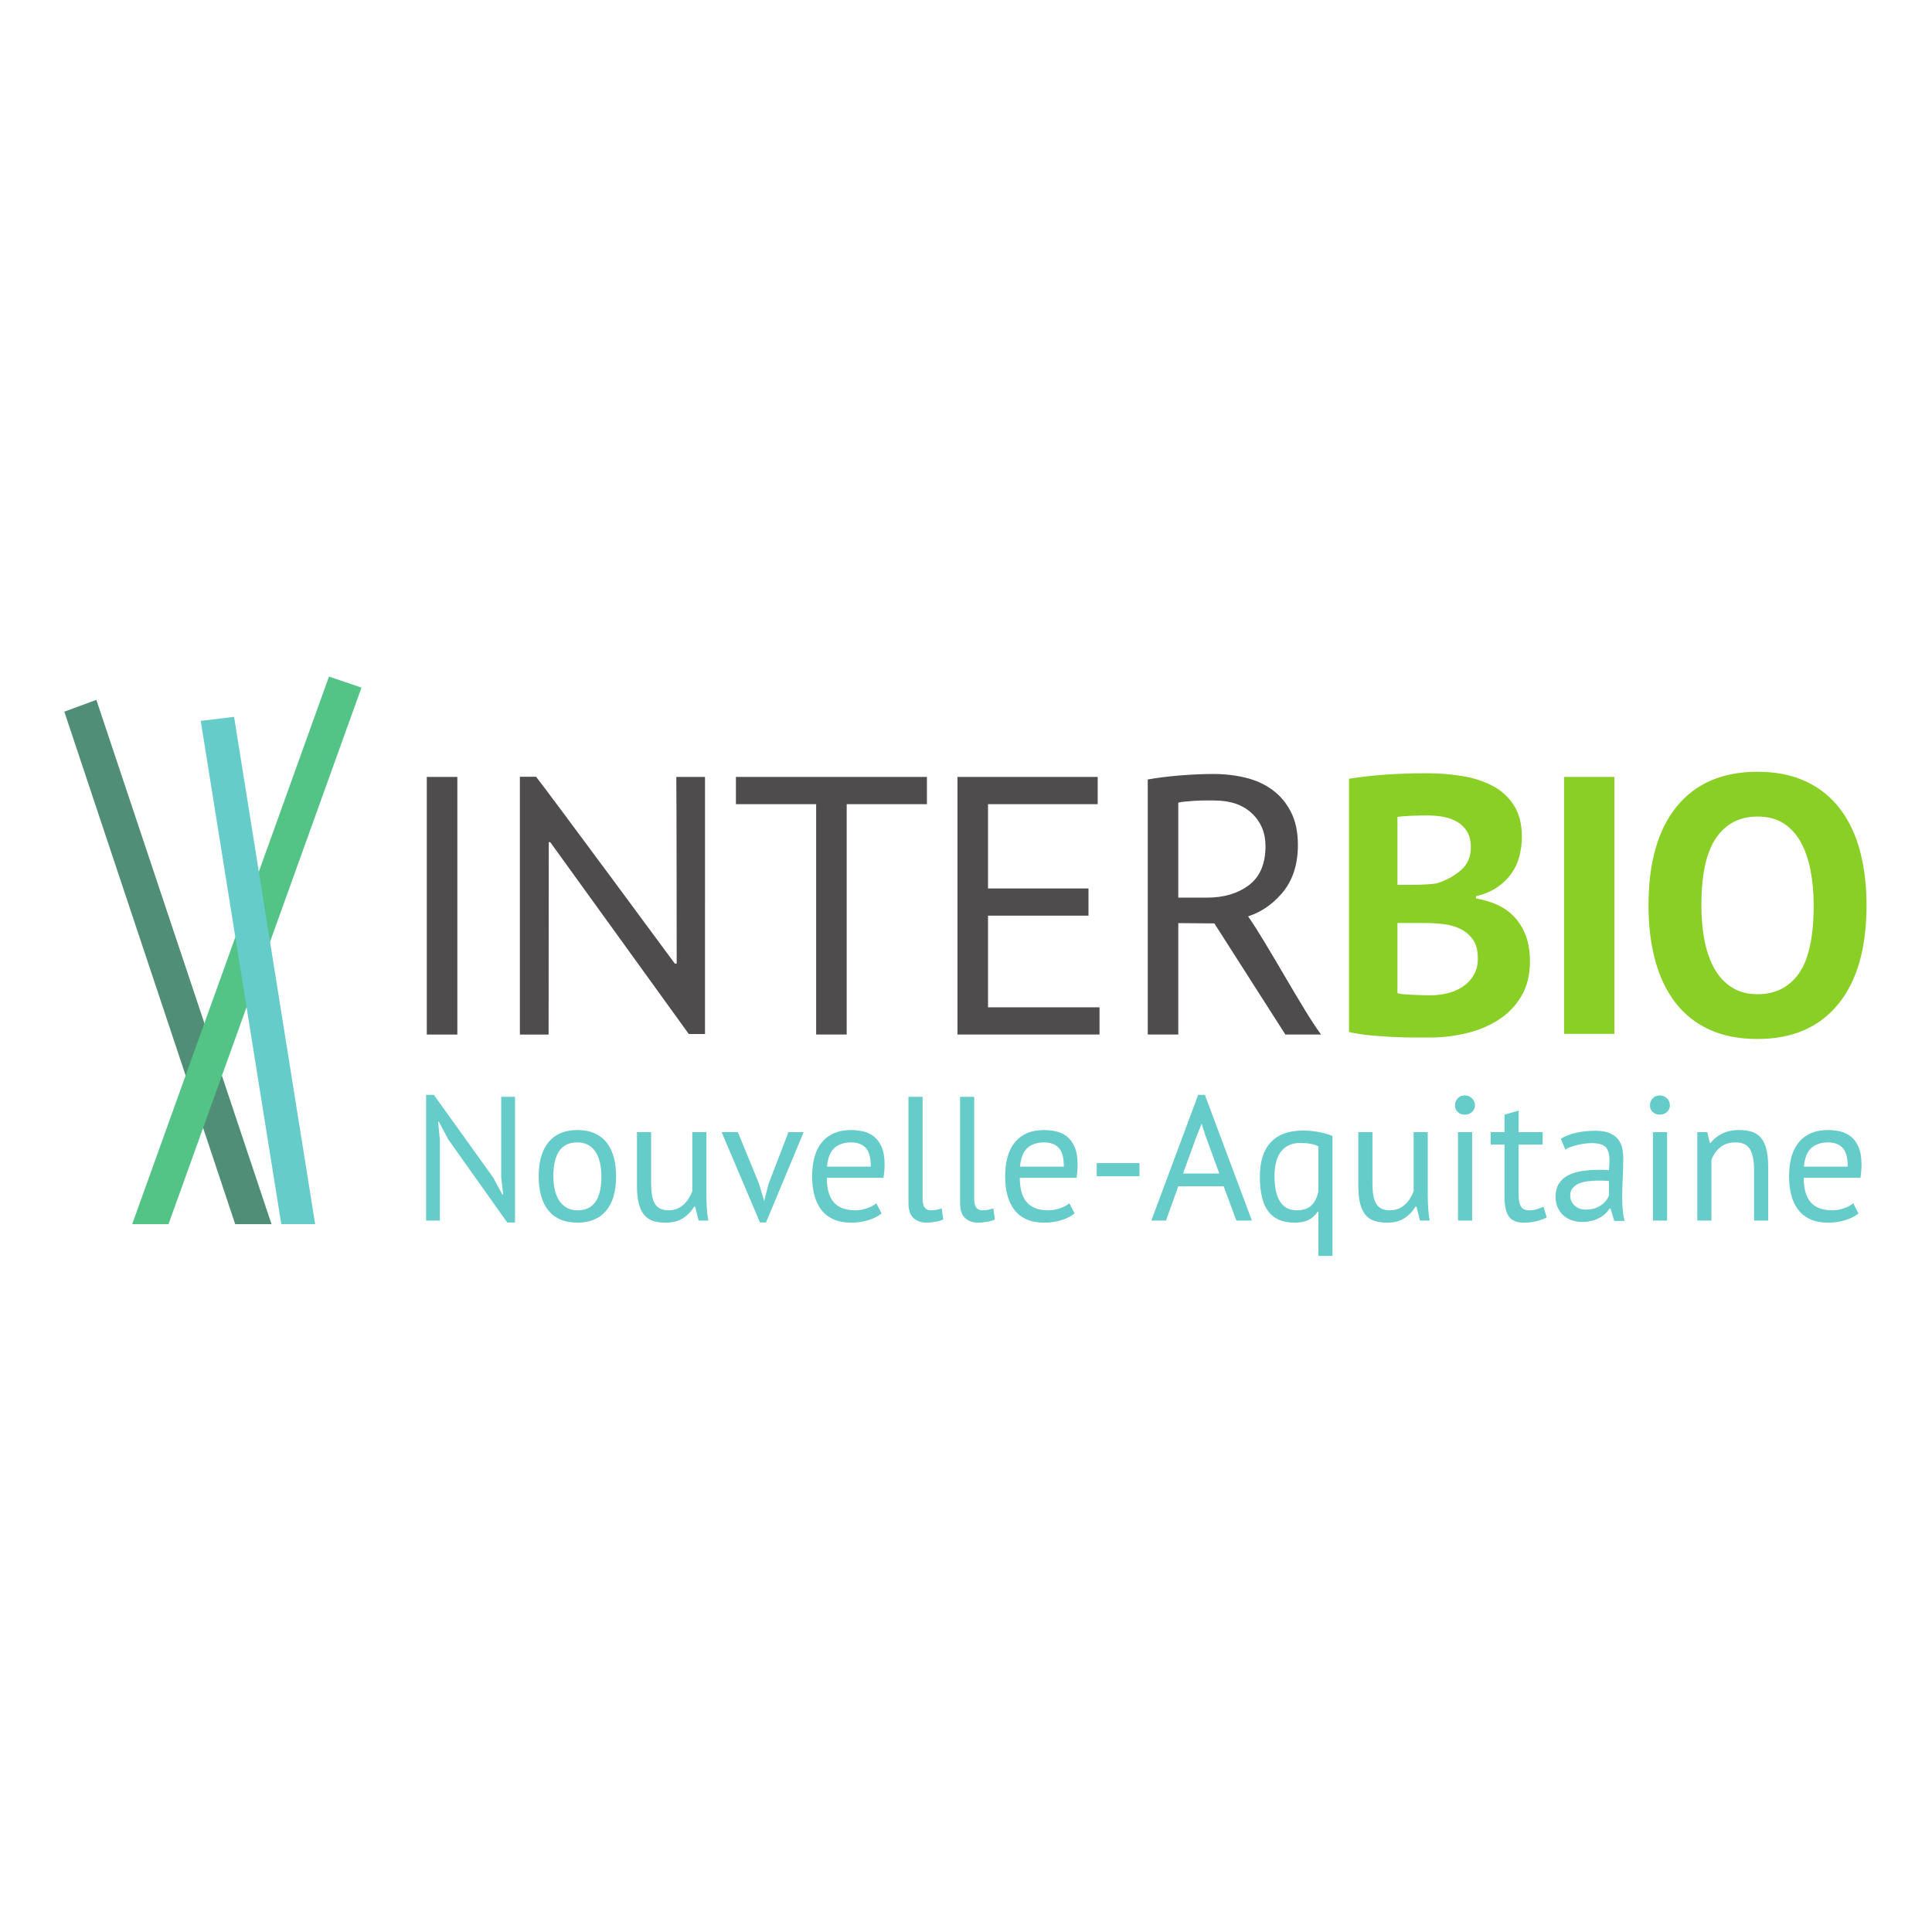 <?xml version="1.0" encoding="UTF-8" standalone="no"?>
<!-- Created with Inkscape (http://www.inkscape.org/) -->

<svg
   xmlns:dc="http://purl.org/dc/elements/1.1/"
   xmlns:cc="http://creativecommons.org/ns#"
   xmlns:rdf="http://www.w3.org/1999/02/22-rdf-syntax-ns#"
   xmlns:svg="http://www.w3.org/2000/svg"
   xmlns="http://www.w3.org/2000/svg"
   xmlns:sodipodi="http://sodipodi.sourceforge.net/DTD/sodipodi-0.dtd"
   xmlns:inkscape="http://www.inkscape.org/namespaces/inkscape"
   version="1.1"
   width="75"
   height="75"
   id="svg2"
   xml:space="preserve"
   inkscape:version="0.91 r13725"
   sodipodi:docname="logo-interbio-nouvelle-aquitaine.svg"><sodipodi:namedview
     pagecolor="#ffffff"
     bordercolor="#666666"
     borderopacity="1"
     objecttolerance="10"
     gridtolerance="10"
     guidetolerance="10"
     inkscape:pageopacity="0"
     inkscape:pageshadow="2"
     inkscape:window-width="1280"
     inkscape:window-height="751"
     id="namedview69"
     showgrid="false"
     inkscape:zoom="2.6229188"
     inkscape:cx="37.5"
     inkscape:cy="102.36687"
     inkscape:window-x="0"
     inkscape:window-y="25"
     inkscape:window-maximized="1"
     inkscape:current-layer="svg2" /><defs
     id="defs6"><clipPath
       id="clipPath26"><path
         d="m 0,163.787 425.321,0 L 425.321,0 0,0 0,163.787 Z"
         id="path28"
         inkscape:connector-curvature="0" /></clipPath></defs><g
     transform="matrix(0.191,0,0,-0.191,-1.947,54.241)"
     id="g10"><g
       transform="translate(64.195,36.036)"
       id="g12"><path
         d="m 0,0 -34.948,104.599 -4.907,-1.81 L -5.585,0 0,0 Z"
         id="path14"
         style="fill:#508e78;fill-opacity:1;fill-rule:nonzero;stroke:none"
         inkscape:connector-curvature="0" /></g><g
       transform="translate(59.225,36.89)"
       id="g16"><path
         d="M 0,0 3.785,0 -30.509,102.64 -33.814,101.421 0,0 Z m 6.154,-1.707 -7.384,0 -0.195,0.584 -34.532,103.573 6.509,2.401 L 6.154,-1.707 Z"
         id="path18"
         style="fill:#508e78;fill-opacity:1;fill-rule:nonzero;stroke:none"
         inkscape:connector-curvature="0" /></g><path
       d="m 96.936,126.078 6.209,0 0,-52.36 -6.209,0 0,52.36 z"
       id="path20"
       style="fill:#4f4c4d;fill-opacity:1;fill-rule:nonzero;stroke:none"
       inkscape:connector-curvature="0" /><g
       id="g22"><g
         clip-path="url(#clipPath26)"
         id="g24"><g
           transform="translate(122.026,112.82)"
           id="g30"><path
             d="m 0,0 -0.299,0 -0.034,-39.103 -5.834,0 0,52.389 3.291,0 C -0.06,9.732 25.329,-24.69 25.329,-24.69 l 0.374,0 c 0,0 -0.022,34.432 -0.08,37.948 l 5.834,0 -0.001,-52.256 -3.291,0 L 0,0 Z"
             id="path32"
             style="fill:#4f4c4d;fill-opacity:1;fill-rule:nonzero;stroke:none"
             inkscape:connector-curvature="0" /></g><g
           transform="translate(198.588,120.543)"
           id="g34"><path
             d="m 0,0 -16.307,0 0,-46.825 -6.209,0 0,46.825 -16.306,0 0,5.535 L 0,5.535 0,0 Z"
             id="path36"
             style="fill:#4f4c4d;fill-opacity:1;fill-rule:nonzero;stroke:none"
             inkscape:connector-curvature="0" /></g><g
           transform="translate(204.796,126.078)"
           id="g38"><path
             d="m 0,0 28.498,0 0,-5.535 -22.291,0 0,-17.13 20.421,0 0,-5.535 -20.421,0 0,-18.625 22.665,0 0,-5.535 L 0,-52.36 0,0 Z"
             id="path40"
             style="fill:#4f4c4d;fill-opacity:1;fill-rule:nonzero;stroke:none"
             inkscape:connector-curvature="0" /></g><g
           transform="translate(256.93,121.291)"
           id="g42"><path
             d="m 0,0 -2.019,0 c -0.699,0 -1.372,-0.025 -2.019,-0.075 -0.649,-0.05 -1.26,-0.101 -1.833,-0.15 -0.573,-0.049 -1.034,-0.125 -1.384,-0.223 l 0,-19.299 5.834,0 c 3.442,0 6.284,0.848 8.527,2.542 2.245,1.695 3.366,4.339 3.366,7.931 0,2.691 -0.922,4.91 -2.768,6.656 C 5.859,-0.873 3.292,0 0,0 m -13.464,4.264 c 1.896,0.348 4.078,0.622 6.545,0.823 2.47,0.198 4.725,0.299 6.771,0.299 2.293,0 4.475,-0.251 6.544,-0.749 2.069,-0.499 3.89,-1.321 5.459,-2.467 1.572,-1.149 2.832,-2.645 3.78,-4.488 0.945,-1.847 1.421,-4.09 1.421,-6.734 0,-4.088 -1.122,-7.404 -3.367,-9.948 -2.245,-2.543 -4.549,-3.833 -6.754,-4.55 3.856,-5.474 11.249,-19.258 14.834,-24.023 l -7.257,0 -14.435,22.591 -7.332,0.057 0,-22.648 -6.209,0 0,51.837 z"
             id="path44"
             style="fill:#4f4c4d;fill-opacity:1;fill-rule:nonzero;stroke:none"
             inkscape:connector-curvature="0" /></g><g
           transform="translate(300.859,81.69)"
           id="g46"><path
             d="m 0,0 c 1.241,0 2.448,0.148 3.617,0.443 1.168,0.295 2.201,0.752 3.097,1.368 0.895,0.615 1.615,1.389 2.164,2.327 0.546,0.934 0.819,2.043 0.819,3.321 0,1.626 -0.323,2.905 -0.969,3.841 -0.647,0.934 -1.493,1.662 -2.538,2.179 -1.043,0.518 -2.213,0.849 -3.504,0.998 -1.294,0.146 -2.587,0.221 -3.879,0.221 l -5.448,0 0,-14.255 C -6.393,0.346 -5.994,0.272 -5.447,0.222 -4.9,0.174 -4.315,0.137 -3.694,0.112 -3.072,0.087 -2.426,0.062 -1.754,0.037 -1.082,0.012 -0.498,0 0,0 m -3.357,22.456 c 0.695,0 1.503,0.024 2.423,0.073 0.92,0.05 1.679,0.123 2.276,0.222 1.889,0.59 3.518,1.477 4.887,2.658 1.367,1.181 2.052,2.731 2.052,4.651 0,1.28 -0.251,2.336 -0.747,3.173 -0.499,0.838 -1.157,1.502 -1.977,1.995 -0.82,0.491 -1.753,0.835 -2.797,1.032 -1.045,0.197 -2.14,0.297 -3.283,0.297 -1.294,0 -2.488,-0.027 -3.581,-0.076 -1.095,-0.049 -1.94,-0.123 -2.537,-0.219 l 0,-13.806 3.284,0 z m 22.007,9.773 c 0,-1.294 -0.162,-2.585 -0.485,-3.879 -0.323,-1.293 -0.858,-2.476 -1.603,-3.544 -0.748,-1.07 -1.717,-2.014 -2.911,-2.835 -1.193,-0.821 -2.636,-1.43 -4.327,-1.827 l 0,-0.449 c 1.492,-0.248 2.91,-0.672 4.252,-1.268 1.344,-0.597 2.512,-1.417 3.507,-2.462 0.993,-1.043 1.777,-2.312 2.351,-3.804 0.57,-1.491 0.858,-3.259 0.858,-5.297 0,-2.685 -0.573,-5.01 -1.717,-6.975 C 17.43,-2.076 15.901,-3.68 13.988,-4.922 12.072,-6.167 9.896,-7.086 7.459,-7.683 5.022,-8.28 2.51,-8.579 -0.075,-8.579 l -3.245,0 c -1.319,0 -2.736,0.038 -4.252,0.113 -1.519,0.073 -3.059,0.186 -4.626,0.335 -1.567,0.149 -2.997,0.374 -4.29,0.672 l 0,51.476 c 0.945,0.148 2.026,0.297 3.245,0.447 1.219,0.149 2.523,0.272 3.917,0.373 1.391,0.099 2.822,0.174 4.291,0.224 1.465,0.048 2.92,0.075 4.363,0.075 2.436,0 4.813,-0.187 7.124,-0.561 2.314,-0.372 4.375,-1.032 6.193,-1.976 1.815,-0.946 3.27,-2.264 4.363,-3.954 1.094,-1.691 1.642,-3.831 1.642,-6.416"
             id="path48"
             style="fill:#8acf25;fill-opacity:1;fill-rule:nonzero;stroke:none"
             inkscape:connector-curvature="0" /></g><path
           d="m 328.086,126.08 10.221,0 0,-52.222 -10.221,0 0,52.222 z"
           id="path50"
           style="fill:#8acf25;fill-opacity:1;fill-rule:nonzero;stroke:none"
           inkscape:connector-curvature="0" /><g
           transform="translate(355.988,99.969)"
           id="g52"><path
             d="m 0,0 c 0,-2.637 0.223,-5.062 0.672,-7.273 0.446,-2.214 1.13,-4.116 2.05,-5.707 0.92,-1.592 2.101,-2.836 3.544,-3.731 1.441,-0.895 3.158,-1.342 5.148,-1.342 3.629,0 6.44,1.416 8.43,4.252 1.988,2.835 2.983,7.434 2.983,13.801 0,2.537 -0.212,4.897 -0.634,7.088 -0.422,2.186 -1.082,4.101 -1.976,5.744 -0.896,1.641 -2.066,2.921 -3.507,3.842 -1.443,0.92 -3.207,1.38 -5.296,1.38 C 7.782,18.054 4.972,16.6 2.983,13.689 0.993,10.779 0,6.216 0,0 m -10.743,0 c 0,8.703 1.914,15.405 5.744,20.105 3.829,4.701 9.299,7.05 16.413,7.05 3.729,0 6.985,-0.647 9.773,-1.94 2.784,-1.293 5.097,-3.132 6.937,-5.52 1.84,-2.387 3.209,-5.248 4.104,-8.579 C 33.123,7.783 33.569,4.077 33.569,0 c 0,-8.704 -1.926,-15.404 -5.78,-20.104 -3.855,-4.702 -9.314,-7.051 -16.375,-7.051 -3.78,0 -7.064,0.648 -9.848,1.94 -2.787,1.293 -5.087,3.133 -6.9,5.52 -1.817,2.387 -3.172,5.248 -4.067,8.58 -0.895,3.331 -1.342,7.037 -1.342,11.115"
             id="path54"
             style="fill:#8acf25;fill-opacity:1;fill-rule:nonzero;stroke:none"
             inkscape:connector-curvature="0" /></g><g
           transform="translate(101.322,52.368)"
           id="g56"><path
             d="m 0,0 -1.939,3.628 -0.145,0 0.359,-3.628 0,-16.455 -2.801,0 0,25.544 1.58,0 12.036,-16.777 1.868,-3.45 0.179,0 -0.395,3.45 0,16.38 2.803,0 0,-25.542 -1.581,0 L 0,0 Z"
             id="path58"
             style="fill:#66ccca;fill-opacity:1;fill-rule:nonzero;stroke:none"
             inkscape:connector-curvature="0" /></g><g
           transform="translate(122.661,44.895)"
           id="g60"><path
             d="M 0,0 C 0,-0.91 0.09,-1.784 0.27,-2.622 0.449,-3.461 0.73,-4.191 1.113,-4.813 1.497,-5.437 2,-5.939 2.623,-6.322 3.245,-6.707 3.999,-6.897 4.886,-6.897 8.143,-6.922 9.771,-4.622 9.771,0 9.771,0.934 9.682,1.82 9.502,2.658 9.322,3.497 9.041,4.228 8.657,4.851 8.274,5.473 7.771,5.97 7.149,6.342 6.526,6.712 5.771,6.898 4.886,6.898 1.628,6.922 0,4.622 0,0 m -2.982,0 c 0,3.041 0.676,5.371 2.03,6.988 C 0.4,8.604 2.347,9.413 4.886,9.413 6.227,9.413 7.395,9.191 8.389,8.749 9.382,8.305 10.203,7.67 10.85,6.844 11.496,6.018 11.975,5.023 12.286,3.862 12.598,2.7 12.754,1.414 12.754,0 c 0,-3.041 -0.678,-5.37 -2.03,-6.987 -1.354,-1.617 -3.3,-2.424 -5.838,-2.424 -1.342,0 -2.509,0.22 -3.503,0.664 -0.994,0.442 -1.815,1.077 -2.461,1.903 -0.647,0.827 -1.126,1.821 -1.437,2.982 -0.311,1.161 -0.467,2.449 -0.467,3.862"
             id="path62"
             style="fill:#66ccca;fill-opacity:1;fill-rule:nonzero;stroke:none"
             inkscape:connector-curvature="0" /></g><g
           transform="translate(142.528,53.876)"
           id="g64"><path
             d="m 0,0 0,-10.238 c 0,-0.934 0.054,-1.755 0.161,-2.462 0.109,-0.705 0.294,-1.293 0.558,-1.76 0.262,-0.467 0.622,-0.82 1.077,-1.06 0.455,-0.24 1.03,-0.359 1.725,-0.359 0.646,0 1.221,0.102 1.724,0.306 0.503,0.203 0.952,0.484 1.348,0.844 0.394,0.359 0.741,0.772 1.041,1.24 0.3,0.467 0.545,0.963 0.737,1.49 l 0,11.999 2.873,0 0,-12.86 c 0,-0.863 0.03,-1.756 0.091,-2.678 0.059,-0.922 0.161,-1.73 0.305,-2.425 l -1.976,0 -0.719,2.838 -0.179,0 c -0.551,-0.934 -1.293,-1.712 -2.228,-2.334 -0.934,-0.623 -2.119,-0.934 -3.556,-0.934 -0.959,0 -1.803,0.113 -2.533,0.34 -0.73,0.229 -1.342,0.63 -1.832,1.203 -0.491,0.576 -0.862,1.348 -1.114,2.318 -0.251,0.969 -0.377,2.197 -0.377,3.682 L -2.874,0 0,0 Z"
             id="path66"
             style="fill:#66ccca;fill-opacity:1;fill-rule:nonzero;stroke:none"
             inkscape:connector-curvature="0" /></g><g
           transform="translate(164.478,43.349)"
           id="g68"><path
             d="m 0,0 1.006,-3.412 0.036,0 0.897,3.483 4.024,10.455 3.09,0 -7.653,-18.357 -1.22,0 -7.796,18.357 3.304,0 L 0,0 Z"
             id="path70"
             style="fill:#66ccca;fill-opacity:1;fill-rule:nonzero;stroke:none"
             inkscape:connector-curvature="0" /></g><g
           transform="translate(183.195,51.793)"
           id="g72"><path
             d="m 0,0 c -1.413,0 -2.545,-0.372 -3.395,-1.113 -0.85,-0.743 -1.359,-2.013 -1.527,-3.81 l 8.91,0 c 0,1.82 -0.347,3.096 -1.042,3.826 C 2.251,-0.365 1.269,0 0,0 M 6.18,-14.442 C 5.461,-15.018 4.557,-15.473 3.467,-15.808 2.377,-16.143 1.222,-16.31 0,-16.31 c -1.365,0 -2.551,0.22 -3.557,0.664 -1.005,0.443 -1.832,1.078 -2.479,1.904 -0.646,0.827 -1.125,1.813 -1.437,2.965 -0.311,1.148 -0.466,2.442 -0.466,3.879 0,3.065 0.682,5.4 2.047,7.005 1.366,1.605 3.318,2.408 5.856,2.408 0.814,0 1.629,-0.091 2.443,-0.27 C 3.222,2.065 3.952,1.725 4.599,1.221 5.245,0.719 5.771,0.005 6.18,-0.917 6.586,-1.839 6.79,-3.055 6.79,-4.562 6.79,-5.354 6.718,-6.228 6.574,-7.186 l -11.531,0 c 0,-1.054 0.107,-1.988 0.322,-2.801 0.216,-0.815 0.551,-1.504 1.007,-2.067 0.454,-0.562 1.047,-0.993 1.778,-1.294 0.73,-0.298 1.622,-0.448 2.676,-0.448 0.815,0 1.629,0.145 2.444,0.432 0.813,0.287 1.424,0.621 1.832,1.006 l 1.078,-2.084 z"
             id="path74"
             style="fill:#66ccca;fill-opacity:1;fill-rule:nonzero;stroke:none"
             inkscape:connector-curvature="0" /></g><g
           transform="translate(197.708,40.332)"
           id="g76"><path
             d="m 0,0 c 0,-0.838 0.144,-1.437 0.431,-1.796 0.288,-0.358 0.695,-0.539 1.221,-0.539 0.312,0 0.648,0.023 1.006,0.071 0.36,0.048 0.767,0.156 1.222,0.325 L 4.203,-4.203 C 3.82,-4.395 3.287,-4.55 2.604,-4.67 1.922,-4.789 1.329,-4.849 0.826,-4.849 c -1.077,0 -1.964,0.304 -2.658,0.915 -0.695,0.612 -1.042,1.647 -1.042,3.108 l 0,21.555 2.874,0 L 0,0 Z"
             id="path78"
             style="fill:#66ccca;fill-opacity:1;fill-rule:nonzero;stroke:none"
             inkscape:connector-curvature="0" /></g><g
           transform="translate(208.197,40.332)"
           id="g80"><path
             d="m 0,0 c 0,-0.838 0.145,-1.437 0.432,-1.796 0.287,-0.358 0.694,-0.539 1.221,-0.539 0.311,0 0.647,0.023 1.006,0.071 0.36,0.048 0.767,0.156 1.222,0.325 L 4.204,-4.203 C 3.82,-4.395 3.288,-4.55 2.605,-4.67 1.923,-4.789 1.329,-4.849 0.827,-4.849 c -1.078,0 -1.964,0.304 -2.659,0.915 -0.694,0.612 -1.041,1.647 -1.041,3.108 l 0,21.555 2.873,0 L 0,0 Z"
             id="path82"
             style="fill:#66ccca;fill-opacity:1;fill-rule:nonzero;stroke:none"
             inkscape:connector-curvature="0" /></g><g
           transform="translate(222.426,51.793)"
           id="g84"><path
             d="m 0,0 c -1.414,0 -2.546,-0.372 -3.396,-1.113 -0.85,-0.743 -1.359,-2.013 -1.527,-3.81 l 8.908,0 c 0,1.82 -0.345,3.096 -1.042,3.826 C 2.25,-0.365 1.267,0 0,0 M 6.178,-14.442 C 5.46,-15.018 4.554,-15.473 3.465,-15.808 2.375,-16.143 1.221,-16.31 0,-16.31 c -1.366,0 -2.551,0.22 -3.559,0.664 -1.003,0.443 -1.83,1.078 -2.478,1.904 -0.647,0.827 -1.126,1.813 -1.437,2.965 -0.312,1.148 -0.465,2.442 -0.465,3.879 0,3.065 0.682,5.4 2.046,7.005 1.365,1.605 3.318,2.408 5.856,2.408 0.813,0 1.628,-0.091 2.442,-0.27 0.815,-0.18 1.546,-0.52 2.192,-1.024 0.648,-0.502 1.174,-1.216 1.581,-2.138 0.406,-0.922 0.611,-2.138 0.611,-3.645 0,-0.792 -0.072,-1.666 -0.216,-2.624 l -11.532,0 c 0,-1.054 0.108,-1.988 0.323,-2.801 0.217,-0.815 0.551,-1.504 1.006,-2.067 0.454,-0.562 1.048,-0.993 1.778,-1.294 0.73,-0.298 1.623,-0.448 2.678,-0.448 0.813,0 1.627,0.145 2.442,0.432 0.813,0.287 1.424,0.621 1.834,1.006 l 1.076,-2.084 z"
             id="path86"
             style="fill:#66ccca;fill-opacity:1;fill-rule:nonzero;stroke:none"
             inkscape:connector-curvature="0" /></g><path
           d="m 233.094,47.589 8.694,0 0,-2.658 -8.694,0 0,2.658 z"
           id="path88"
           style="fill:#66ccca;fill-opacity:1;fill-rule:nonzero;stroke:none"
           inkscape:connector-curvature="0" /><g
           transform="translate(250.645,45.47)"
           id="g90"><path
             d="m 0,0 7.363,0 -2.789,7.651 -0.786,2.425 -0.035,0 L 2.751,7.58 0,0 Z m 8.257,-2.587 -9.223,0 -2.502,-6.97 -2.982,0 9.52,25.544 1.366,0 9.555,-25.544 -3.161,0 -2.573,6.97 z"
             id="path92"
             style="fill:#66ccca;fill-opacity:1;fill-rule:nonzero;stroke:none"
             inkscape:connector-curvature="0" /></g><g
           transform="translate(273.798,37.997)"
           id="g94"><path
             d="m 0,0 c 1.221,0 2.179,0.311 2.873,0.934 0.693,0.623 1.186,1.581 1.473,2.875 l 0,9.196 c -0.887,0.454 -2.108,0.683 -3.664,0.683 -1.654,0 -2.941,-0.557 -3.863,-1.671 -0.922,-1.114 -1.383,-2.832 -1.383,-5.156 0,-1.005 0.084,-1.933 0.252,-2.784 0.167,-0.85 0.431,-1.574 0.791,-2.172 0.359,-0.599 0.825,-1.067 1.4,-1.402 C -1.546,0.167 -0.84,0 0,0 m 7.221,-9.269 -2.875,0 0,8.982 -0.144,0 C 3.723,-1.006 3.118,-1.558 2.389,-1.94 1.658,-2.322 0.693,-2.514 -0.504,-2.514 c -2.395,0 -4.168,0.76 -5.317,2.282 -1.149,1.519 -1.724,3.872 -1.724,7.058 0,3.09 0.742,5.424 2.228,7.005 1.484,1.581 3.651,2.372 6.502,2.372 1.268,0 2.461,-0.121 3.574,-0.36 1.114,-0.239 1.934,-0.49 2.462,-0.755 l 0,-24.357 z"
             id="path96"
             style="fill:#66ccca;fill-opacity:1;fill-rule:nonzero;stroke:none"
             inkscape:connector-curvature="0" /></g><g
           transform="translate(289.136,53.876)"
           id="g98"><path
             d="m 0,0 0,-10.238 c 0,-0.934 0.055,-1.755 0.162,-2.462 0.108,-0.705 0.292,-1.293 0.557,-1.76 0.263,-0.467 0.622,-0.82 1.078,-1.06 0.454,-0.24 1.029,-0.359 1.724,-0.359 0.647,0 1.221,0.102 1.724,0.306 0.504,0.203 0.953,0.484 1.348,0.844 0.394,0.359 0.742,0.772 1.041,1.24 0.3,0.467 0.545,0.963 0.736,1.49 l 0,11.999 2.875,0 0,-12.86 c 0,-0.863 0.029,-1.756 0.089,-2.678 0.061,-0.922 0.162,-1.73 0.306,-2.425 l -1.976,0 -0.719,2.838 -0.178,0 c -0.552,-0.934 -1.295,-1.712 -2.229,-2.334 -0.934,-0.623 -2.119,-0.934 -3.557,-0.934 -0.958,0 -1.801,0.113 -2.532,0.34 -0.73,0.229 -1.342,0.63 -1.832,1.203 -0.491,0.576 -0.862,1.348 -1.113,2.318 -0.253,0.969 -0.378,2.197 -0.378,3.682 L -2.874,0 0,0 Z"
             id="path100"
             style="fill:#66ccca;fill-opacity:1;fill-rule:nonzero;stroke:none"
             inkscape:connector-curvature="0" /></g><path
           d="m 306.525,53.876 2.874,0 0,-17.963 -2.874,0 0,17.963 z m -0.612,5.46 c 0,0.552 0.187,1.024 0.557,1.421 0.372,0.394 0.845,0.592 1.419,0.592 0.575,0 1.065,-0.198 1.473,-0.592 0.407,-0.397 0.612,-0.869 0.612,-1.421 0,-0.55 -0.205,-1.005 -0.612,-1.364 -0.408,-0.36 -0.898,-0.539 -1.473,-0.539 -0.574,0 -1.047,0.179 -1.419,0.539 -0.37,0.359 -0.557,0.814 -0.557,1.364"
           id="path102"
           style="fill:#66ccca;fill-opacity:1;fill-rule:nonzero;stroke:none"
           inkscape:connector-curvature="0" /><g
           transform="translate(313.17,53.876)"
           id="g104"><path
             d="m 0,0 2.804,0 0,3.557 2.873,0.826 0,-4.383 4.886,0 0,-2.516 -4.886,0 0,-9.95 c 0,-1.245 0.155,-2.126 0.467,-2.64 0.31,-0.516 0.837,-0.773 1.581,-0.773 0.623,0 1.148,0.066 1.581,0.197 0.429,0.132 0.91,0.306 1.437,0.522 l 0.646,-2.192 c -0.646,-0.311 -1.353,-0.563 -2.119,-0.754 -0.767,-0.192 -1.593,-0.287 -2.48,-0.287 -1.461,0 -2.491,0.412 -3.089,1.239 -0.598,0.826 -0.897,2.209 -0.897,4.15 l 0,10.488 L 0,-2.516 0,0 Z"
             id="path106"
             style="fill:#66ccca;fill-opacity:1;fill-rule:nonzero;stroke:none"
             inkscape:connector-curvature="0" /></g><g
           transform="translate(332.534,38.142)"
           id="g108"><path
             d="m 0,0 c 0.669,0 1.269,0.089 1.796,0.269 0.526,0.18 0.982,0.407 1.364,0.682 0.383,0.276 0.7,0.58 0.953,0.917 0.251,0.335 0.436,0.657 0.557,0.97 l 0,2.981 C 4.334,5.843 3.992,5.86 3.646,5.873 3.299,5.886 2.957,5.891 2.622,5.891 1.88,5.891 1.154,5.849 0.449,5.766 -0.258,5.681 -0.881,5.525 -1.421,5.298 -1.959,5.069 -2.391,4.759 -2.713,4.364 -3.036,3.969 -3.198,3.472 -3.198,2.874 -3.198,2.035 -2.899,1.347 -2.3,0.808 -1.702,0.269 -0.935,0 0,0 m -5.102,14.405 c 0.91,0.551 1.969,0.958 3.179,1.222 1.209,0.263 2.473,0.395 3.791,0.395 1.244,0 2.245,-0.168 2.999,-0.502 C 5.621,15.183 6.196,14.747 6.592,14.208 6.986,13.668 7.25,13.076 7.381,12.43 7.513,11.783 7.579,11.136 7.579,10.489 7.579,9.053 7.543,7.651 7.472,6.287 7.399,4.921 7.364,3.628 7.364,2.406 7.364,1.52 7.399,0.682 7.472,-0.109 7.543,-0.898 7.675,-1.63 7.866,-2.3 l -2.119,0 -0.755,2.515 -0.179,0 C 4.598,-0.121 4.328,-0.449 4.006,-0.773 3.682,-1.096 3.292,-1.385 2.838,-1.636 2.382,-1.887 1.854,-2.097 1.257,-2.264 c -0.6,-0.168 -1.282,-0.251 -2.048,-0.251 -0.767,0 -1.48,0.119 -2.138,0.359 -0.659,0.239 -1.227,0.58 -1.707,1.024 -0.478,0.443 -0.855,0.975 -1.131,1.598 -0.276,0.623 -0.413,1.33 -0.413,2.119 0,1.054 0.216,1.935 0.646,2.642 0.432,0.705 1.037,1.268 1.815,1.688 0.778,0.419 1.713,0.719 2.802,0.898 1.09,0.179 2.293,0.27 3.611,0.27 l 0.988,0 c 0.324,0 0.652,-0.025 0.988,-0.072 0.071,0.718 0.107,1.365 0.107,1.94 0,1.317 -0.264,2.238 -0.791,2.766 -0.527,0.526 -1.485,0.791 -2.873,0.791 -0.408,0 -0.844,-0.031 -1.311,-0.093 -0.468,-0.061 -0.948,-0.148 -1.438,-0.26 -0.49,-0.11 -0.958,-0.245 -1.4,-0.406 -0.443,-0.159 -0.833,-0.338 -1.168,-0.535 l -0.898,2.191 z"
             id="path110"
             style="fill:#66ccca;fill-opacity:1;fill-rule:nonzero;stroke:none"
             inkscape:connector-curvature="0" /></g><path
           d="m 346.15,53.876 2.873,0 0,-17.963 -2.873,0 0,17.963 z m -0.612,5.46 c 0,0.552 0.186,1.024 0.557,1.421 0.372,0.394 0.845,0.592 1.419,0.592 0.575,0 1.065,-0.198 1.473,-0.592 0.407,-0.397 0.611,-0.869 0.611,-1.421 0,-0.55 -0.204,-1.005 -0.611,-1.364 -0.408,-0.36 -0.898,-0.539 -1.473,-0.539 -0.574,0 -1.047,0.179 -1.419,0.539 -0.371,0.359 -0.557,0.814 -0.557,1.364"
           id="path112"
           style="fill:#66ccca;fill-opacity:1;fill-rule:nonzero;stroke:none"
           inkscape:connector-curvature="0" /><g
           transform="translate(366.697,35.913)"
           id="g114"><path
             d="m 0,0 0,10.239 c 0,1.868 -0.27,3.275 -0.809,4.222 -0.539,0.945 -1.526,1.419 -2.963,1.419 -1.27,0 -2.317,-0.342 -3.143,-1.025 -0.827,-0.681 -1.407,-1.539 -1.743,-2.568 l 0,-12.287 -2.874,0 0,17.963 2.011,0 0.54,-2.192 0.143,0 c 0.575,0.767 1.347,1.396 2.317,1.886 0.97,0.491 2.125,0.738 3.467,0.738 0.983,0 1.845,-0.115 2.587,-0.342 0.741,-0.229 1.36,-0.628 1.85,-1.203 0.49,-0.576 0.862,-1.348 1.113,-2.318 0.253,-0.969 0.377,-2.197 0.377,-3.682 L 2.873,0 0,0 Z"
             id="path116"
             style="fill:#66ccca;fill-opacity:1;fill-rule:nonzero;stroke:none"
             inkscape:connector-curvature="0" /></g><g
           transform="translate(381.75,51.793)"
           id="g118"><path
             d="m 0,0 c -1.414,0 -2.546,-0.372 -3.395,-1.113 -0.85,-0.743 -1.36,-2.013 -1.528,-3.81 l 8.909,0 c 0,1.82 -0.346,3.096 -1.041,3.826 C 2.25,-0.365 1.269,0 0,0 M 6.179,-14.442 C 5.46,-15.018 4.556,-15.473 3.466,-15.808 2.377,-16.143 1.221,-16.31 0,-16.31 c -1.366,0 -2.551,0.22 -3.557,0.664 -1.005,0.443 -1.832,1.078 -2.479,1.904 -0.647,0.827 -1.125,1.813 -1.436,2.965 -0.312,1.148 -0.467,2.442 -0.467,3.879 0,3.065 0.682,5.4 2.046,7.005 1.367,1.605 3.318,2.408 5.857,2.408 0.814,0 1.629,-0.091 2.443,-0.27 C 3.22,2.065 3.951,1.725 4.598,1.221 5.245,0.719 5.771,0.005 6.179,-0.917 6.586,-1.839 6.79,-3.055 6.79,-4.562 6.79,-5.354 6.719,-6.228 6.573,-7.186 l -11.532,0 c 0,-1.054 0.108,-1.988 0.324,-2.801 0.216,-0.815 0.551,-1.504 1.006,-2.067 0.455,-0.562 1.047,-0.993 1.778,-1.294 0.731,-0.298 1.622,-0.448 2.677,-0.448 0.815,0 1.629,0.145 2.444,0.432 0.812,0.287 1.423,0.621 1.832,1.006 l 1.077,-2.084 z"
             id="path120"
             style="fill:#66ccca;fill-opacity:1;fill-rule:nonzero;stroke:none"
             inkscape:connector-curvature="0" /></g><g
           transform="translate(43.843,36.036)"
           id="g122"><path
             d="M 0,0 38.72,107.663 33.733,109.361 -5.567,0 0,0 Z"
             id="path124"
             style="fill:#54c386;fill-opacity:1;fill-rule:nonzero;stroke:none"
             inkscape:connector-curvature="0" /></g><g
           transform="translate(39.489,36.89)"
           id="g126"><path
             d="M 0,0 3.754,0 41.977,106.281 38.606,107.43 0,0 Z m 4.953,-1.707 -7.381,0 39.995,111.293 6.603,-2.248 L 4.953,-1.707 Z"
             id="path128"
             style="fill:#54c386;fill-opacity:1;fill-rule:nonzero;stroke:none"
             inkscape:connector-curvature="0" /></g><g
           transform="translate(73.248,36.036)"
           id="g130"><path
             d="M 0,0 -16.19,101.308 -21.274,100.692 -5.158,0 0,0 Z"
             id="path132"
             style="fill:#66ccca;fill-opacity:1;fill-rule:nonzero;stroke:none"
             inkscape:connector-curvature="0" /></g><g
           transform="translate(68.818,36.89)"
           id="g134"><path
             d="M 0,0 3.43,0 -12.473,99.508 -15.861,99.099 0,0 Z m 5.432,-1.707 -6.887,0 -16.371,102.286 6.779,0.821 L 5.432,-1.707 Z"
             id="path136"
             style="fill:#66ccca;fill-opacity:1;fill-rule:nonzero;stroke:none"
             inkscape:connector-curvature="0" /></g></g></g></g></svg>